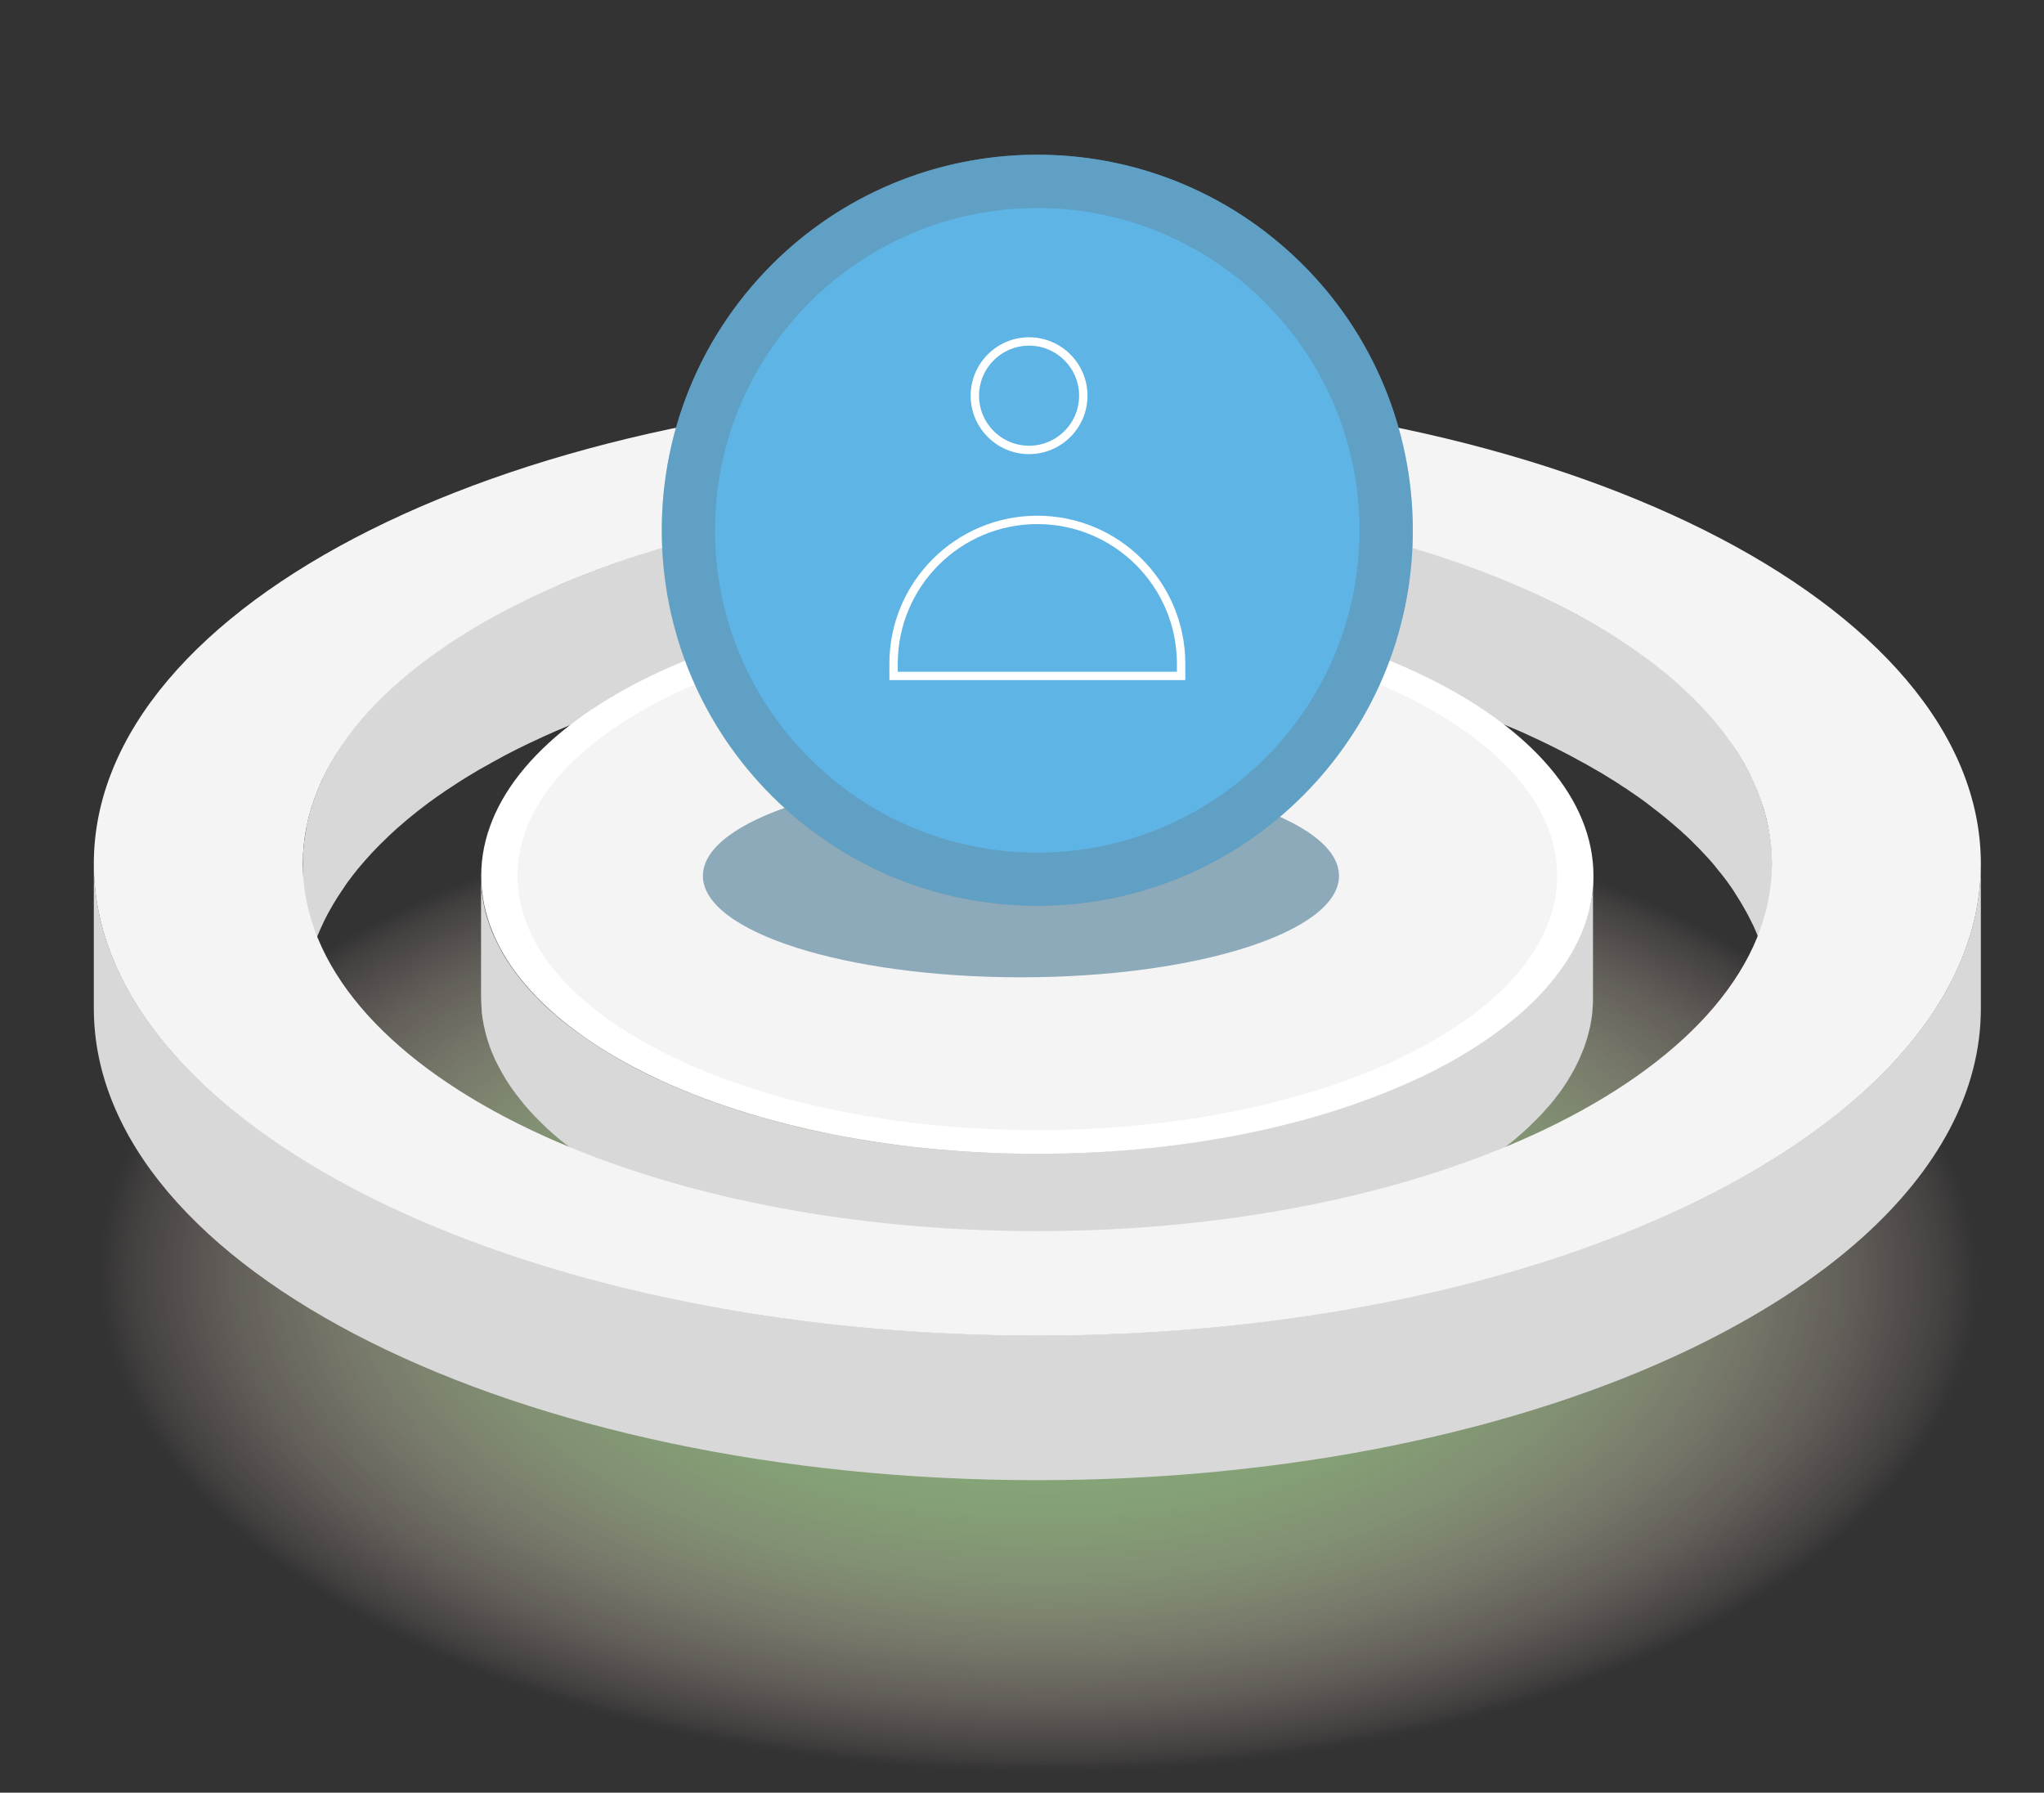 <svg width="244" height="214" viewBox="0 0 244 214" fill="none" xmlns="http://www.w3.org/2000/svg">
<rect x="0" y="0" width="244" height="214" fill="#333333" stroke="none"/>
<path d="M121.876 91.207C189.174 91.207 243.752 118.488 243.752 152.148C243.752 185.808 189.193 213.089 121.876 213.089C54.559 213.089 0 185.808 0 152.148C0 118.488 54.559 91.207 121.876 91.207Z" fill="url(#paint0_radial_1136_3041)"/>
<path d="M130.096 76.644C131.178 76.682 132.241 76.739 133.323 76.796C133.532 76.796 133.741 76.815 133.95 76.834C135.032 76.891 136.114 76.967 137.177 77.043C138.259 77.119 139.322 77.213 140.366 77.327C140.575 77.346 140.784 77.365 140.974 77.384C141.999 77.479 143.024 77.593 144.049 77.726C144.239 77.745 144.429 77.764 144.619 77.802C145.644 77.935 146.65 78.049 147.656 78.201C147.694 78.201 147.732 78.201 147.77 78.201C148.852 78.353 149.915 78.523 150.997 78.694C151.168 78.732 151.339 78.751 151.529 78.77C152.554 78.941 153.56 79.112 154.566 79.302C154.737 79.34 154.927 79.378 155.098 79.397C156.18 79.606 157.262 79.814 158.344 80.042C158.496 80.08 158.648 80.099 158.8 80.137C159.882 80.365 160.964 80.612 162.027 80.878C162.122 80.897 162.198 80.916 162.293 80.934C163.527 81.238 164.742 81.542 165.937 81.884C166.051 81.922 166.165 81.941 166.279 81.979C167.437 82.302 168.595 82.643 169.734 82.985C169.924 83.042 170.114 83.099 170.285 83.156C170.816 83.327 171.367 83.498 171.898 83.668C172.107 83.744 172.297 83.801 172.506 83.877C173.208 84.105 173.911 84.352 174.594 84.599C174.632 84.599 174.651 84.618 174.689 84.637C175.353 84.864 175.999 85.111 176.644 85.358C176.853 85.434 177.043 85.51 177.233 85.586C177.726 85.776 178.239 85.984 178.733 86.174C178.922 86.25 179.131 86.326 179.321 86.402C179.701 86.554 180.08 86.725 180.46 86.877C180.65 86.953 180.859 87.048 181.049 87.124C181.542 87.332 182.017 87.541 182.491 87.769C182.567 87.807 182.662 87.845 182.738 87.883C183.289 88.13 183.839 88.396 184.39 88.661C184.542 88.737 184.712 88.813 184.864 88.889C185.244 89.079 185.624 89.269 186.003 89.459C186.193 89.554 186.402 89.668 186.592 89.763C186.915 89.933 187.256 90.104 187.579 90.275C187.788 90.389 187.997 90.503 188.206 90.617C188.509 90.788 188.813 90.959 189.117 91.11C189.326 91.224 189.534 91.338 189.724 91.452C190.028 91.623 190.313 91.794 190.616 91.965C190.806 92.079 191.015 92.192 191.205 92.306C191.509 92.496 191.812 92.667 192.097 92.857C192.268 92.971 192.458 93.085 192.629 93.18C192.97 93.389 193.293 93.597 193.616 93.825C193.749 93.92 193.882 93.996 194.015 94.072C194.47 94.376 194.907 94.68 195.343 94.983C195.419 95.04 195.514 95.097 195.59 95.154C195.932 95.401 196.293 95.648 196.634 95.914C196.786 96.028 196.938 96.141 197.071 96.255C197.337 96.464 197.603 96.673 197.868 96.863C198.02 96.996 198.191 97.11 198.343 97.243C198.59 97.432 198.836 97.641 199.064 97.831C199.216 97.964 199.387 98.097 199.539 98.23C199.767 98.42 199.994 98.628 200.222 98.818C200.374 98.951 200.526 99.084 200.678 99.217C200.906 99.426 201.115 99.635 201.342 99.824C201.475 99.957 201.627 100.09 201.76 100.223C201.988 100.451 202.216 100.679 202.443 100.907C202.557 101.02 202.671 101.134 202.785 101.248C203.089 101.552 203.374 101.875 203.677 102.198C203.696 102.236 203.734 102.254 203.772 102.292C204.095 102.634 204.399 102.995 204.683 103.337C204.778 103.451 204.873 103.564 204.949 103.678C205.139 103.925 205.348 104.172 205.538 104.4C205.652 104.533 205.747 104.666 205.86 104.817C206.031 105.045 206.202 105.254 206.354 105.482C206.468 105.634 206.563 105.767 206.658 105.919C206.81 106.127 206.962 106.355 207.094 106.583C207.189 106.735 207.284 106.887 207.379 107.039C207.512 107.266 207.664 107.475 207.797 107.703C207.892 107.855 207.968 108.007 208.063 108.159C208.195 108.387 208.328 108.633 208.461 108.861C208.537 108.994 208.613 109.146 208.689 109.279C208.841 109.564 208.974 109.829 209.107 110.114C209.145 110.209 209.202 110.304 209.259 110.399C209.429 110.779 209.6 111.158 209.752 111.538C209.79 111.633 209.828 111.709 209.847 111.804C209.961 112.089 210.075 112.392 210.189 112.696C210.246 112.829 210.284 112.981 210.322 113.114C210.398 113.361 210.493 113.607 210.549 113.854C210.587 114.006 210.644 114.158 210.682 114.329C210.739 114.557 210.815 114.803 210.872 115.05C210.91 115.202 210.948 115.373 210.986 115.525C211.043 115.753 211.081 115.999 211.138 116.246C211.176 116.398 211.195 116.569 211.233 116.721C211.271 116.968 211.309 117.215 211.347 117.461C211.366 117.613 211.385 117.765 211.404 117.936C211.442 118.202 211.461 118.468 211.48 118.752C211.48 118.885 211.499 119.018 211.518 119.151C211.537 119.55 211.556 119.948 211.556 120.366V103.09C211.556 102.691 211.556 102.273 211.518 101.875C211.518 101.742 211.499 101.609 211.48 101.476C211.461 101.21 211.442 100.945 211.404 100.66C211.404 100.508 211.366 100.356 211.347 100.185C211.309 99.938 211.29 99.692 211.233 99.445C211.214 99.274 211.176 99.122 211.138 98.97C211.1 98.723 211.043 98.496 210.986 98.249C210.948 98.078 210.91 97.926 210.872 97.774C210.815 97.527 210.758 97.299 210.682 97.053C210.644 96.901 210.606 96.749 210.549 96.578C210.474 96.331 210.398 96.084 210.322 95.838C210.284 95.705 210.227 95.553 210.189 95.42C210.094 95.116 209.98 94.831 209.847 94.528C209.809 94.433 209.771 94.357 209.752 94.262C209.6 93.882 209.429 93.502 209.259 93.123C209.221 93.028 209.164 92.933 209.107 92.838C208.974 92.553 208.841 92.287 208.689 92.003C208.613 91.87 208.537 91.718 208.461 91.585C208.328 91.357 208.195 91.11 208.063 90.883C207.968 90.731 207.892 90.579 207.797 90.427C207.664 90.199 207.531 89.99 207.379 89.763C207.284 89.611 207.189 89.459 207.094 89.307C206.943 89.079 206.81 88.87 206.658 88.642C206.563 88.49 206.449 88.339 206.354 88.206C206.202 87.978 206.031 87.769 205.86 87.541C205.766 87.408 205.652 87.257 205.538 87.124C205.348 86.877 205.158 86.63 204.949 86.402C204.854 86.288 204.778 86.174 204.683 86.061C204.38 85.7 204.076 85.358 203.772 85.016C203.753 84.978 203.715 84.959 203.677 84.921C203.393 84.599 203.089 84.295 202.785 83.972C202.671 83.858 202.557 83.744 202.443 83.63C202.216 83.403 201.988 83.175 201.76 82.947C201.627 82.814 201.475 82.681 201.342 82.548C201.133 82.339 200.906 82.131 200.678 81.941C200.526 81.808 200.374 81.675 200.222 81.542C199.994 81.352 199.767 81.143 199.539 80.954C199.387 80.821 199.235 80.688 199.064 80.555C198.817 80.365 198.59 80.156 198.343 79.966C198.191 79.833 198.02 79.719 197.868 79.587C197.603 79.378 197.337 79.169 197.071 78.979C196.919 78.865 196.786 78.751 196.634 78.637C196.293 78.391 195.951 78.125 195.59 77.878C195.514 77.821 195.419 77.764 195.343 77.707C194.907 77.403 194.47 77.1 194.015 76.796C193.882 76.701 193.749 76.625 193.616 76.549C193.293 76.34 192.951 76.112 192.629 75.904C192.458 75.79 192.268 75.676 192.097 75.581C191.793 75.391 191.509 75.22 191.205 75.03C191.015 74.916 190.806 74.802 190.616 74.689C190.332 74.518 190.028 74.347 189.724 74.176C189.515 74.062 189.307 73.948 189.117 73.834C188.813 73.663 188.509 73.493 188.206 73.341C187.997 73.227 187.788 73.113 187.579 72.999C187.256 72.828 186.934 72.657 186.592 72.486C186.402 72.391 186.193 72.278 186.003 72.183C185.624 71.993 185.244 71.803 184.864 71.613C184.712 71.537 184.542 71.461 184.39 71.385C183.839 71.119 183.289 70.873 182.738 70.607C182.662 70.569 182.567 70.531 182.491 70.493C182.017 70.284 181.542 70.056 181.049 69.847C180.859 69.772 180.65 69.677 180.46 69.601C180.08 69.449 179.701 69.278 179.321 69.126C179.245 69.088 179.169 69.069 179.093 69.031C178.979 68.974 178.846 68.936 178.733 68.879C178.239 68.689 177.745 68.481 177.233 68.291C177.043 68.215 176.834 68.139 176.644 68.063C175.999 67.816 175.353 67.569 174.689 67.341C174.651 67.341 174.632 67.323 174.594 67.303C173.911 67.057 173.208 66.81 172.506 66.582C172.297 66.506 172.088 66.449 171.879 66.373C171.348 66.202 170.816 66.031 170.285 65.861C170.152 65.823 170.019 65.785 169.886 65.728C169.829 65.728 169.772 65.69 169.715 65.671C168.576 65.329 167.437 64.987 166.26 64.665C166.146 64.627 166.032 64.608 165.919 64.57C164.723 64.247 163.508 63.924 162.274 63.62C162.217 63.62 162.16 63.582 162.103 63.582C162.065 63.582 162.046 63.582 162.008 63.563C160.945 63.298 159.863 63.051 158.781 62.823C158.629 62.785 158.477 62.766 158.325 62.728C157.262 62.5 156.18 62.291 155.098 62.083C155.003 62.083 154.908 62.045 154.813 62.026C154.718 62.026 154.642 61.988 154.547 61.988C153.541 61.798 152.535 61.627 151.51 61.456C151.339 61.418 151.168 61.399 150.978 61.38C149.915 61.209 148.833 61.038 147.751 60.887C147.751 60.887 147.751 60.887 147.732 60.887C147.694 60.887 147.675 60.887 147.637 60.887C146.631 60.754 145.606 60.621 144.6 60.488C144.41 60.469 144.22 60.45 144.03 60.412C143.005 60.298 141.98 60.184 140.955 60.07C140.879 60.07 140.784 60.051 140.708 60.051C140.594 60.051 140.461 60.032 140.347 60.013C139.284 59.918 138.221 59.824 137.158 59.728C136.095 59.653 135.013 59.577 133.931 59.52C133.798 59.52 133.684 59.52 133.551 59.501C133.475 59.501 133.38 59.501 133.304 59.501C132.241 59.444 131.159 59.387 130.077 59.349C129.868 59.349 129.659 59.349 129.47 59.33C128.35 59.292 127.21 59.273 126.071 59.254C125.331 59.254 124.572 59.254 123.812 59.254C121.971 59.254 120.13 59.292 118.307 59.349C118.231 59.349 118.155 59.349 118.079 59.349C117.984 59.349 117.908 59.349 117.813 59.349C116.542 59.387 115.27 59.444 114.017 59.52C113.827 59.52 113.637 59.539 113.447 59.558C112.194 59.634 110.941 59.709 109.707 59.823C109.612 59.823 109.537 59.823 109.442 59.823C109.366 59.823 109.29 59.824 109.214 59.842C107.562 59.975 105.911 60.146 104.297 60.317C104.24 60.317 104.183 60.317 104.145 60.317C102.494 60.507 100.861 60.716 99.247 60.962C99.19 60.962 99.133 60.962 99.076 60.981C98.981 60.981 98.887 61.02 98.811 61.02C97.596 61.209 96.381 61.399 95.166 61.608C95.014 61.627 94.843 61.665 94.691 61.684C93.495 61.893 92.318 62.121 91.141 62.348C90.989 62.386 90.838 62.405 90.686 62.443C89.509 62.69 88.37 62.937 87.212 63.203C87.06 63.241 86.908 63.279 86.756 63.317C85.617 63.582 84.497 63.867 83.377 64.152C83.301 64.152 83.244 64.19 83.168 64.209C83.092 64.209 83.035 64.247 82.959 64.266C81.592 64.627 80.245 65.006 78.935 65.405C78.84 65.424 78.745 65.462 78.669 65.481C77.283 65.899 75.935 66.335 74.606 66.791C74.53 66.81 74.473 66.848 74.397 66.867C73.126 67.303 71.873 67.759 70.639 68.234C70.525 68.272 70.411 68.329 70.297 68.367C69.044 68.841 67.829 69.354 66.633 69.866C66.614 69.866 66.595 69.866 66.557 69.885C66.557 69.885 66.538 69.885 66.519 69.885C65.437 70.36 64.355 70.835 63.311 71.347C63.311 71.347 63.311 71.347 63.292 71.347C62.248 71.841 61.242 72.353 60.255 72.866C60.217 72.885 60.16 72.923 60.122 72.942C59.172 73.436 58.261 73.948 57.35 74.48C57.274 74.518 57.217 74.556 57.141 74.594C56.268 75.106 55.433 75.619 54.597 76.15C54.559 76.169 54.521 76.188 54.502 76.207C54.389 76.283 54.294 76.34 54.199 76.416C53.838 76.644 53.496 76.872 53.155 77.1C52.984 77.213 52.832 77.327 52.661 77.441C52.319 77.688 51.978 77.916 51.636 78.163C51.503 78.258 51.37 78.353 51.237 78.448C50.782 78.789 50.326 79.131 49.889 79.473C49.813 79.53 49.757 79.587 49.681 79.644C49.32 79.928 48.959 80.232 48.599 80.517C48.541 80.555 48.485 80.593 48.447 80.65C48.409 80.688 48.352 80.726 48.314 80.764C47.649 81.314 47.023 81.884 46.415 82.453C46.339 82.529 46.264 82.605 46.188 82.681C45.599 83.251 45.011 83.82 44.46 84.409C44.422 84.447 44.384 84.485 44.346 84.523C44.308 84.561 44.27 84.618 44.232 84.656C43.758 85.168 43.283 85.7 42.846 86.231C42.789 86.307 42.714 86.383 42.657 86.459C42.22 87.01 41.783 87.541 41.385 88.111C41.385 88.111 41.366 88.149 41.347 88.149C41.309 88.187 41.29 88.225 41.271 88.263C40.91 88.756 40.587 89.25 40.265 89.763C40.227 89.819 40.189 89.876 40.151 89.952C39.828 90.465 39.524 90.996 39.239 91.509C39.202 91.566 39.182 91.623 39.145 91.68C39.126 91.737 39.107 91.775 39.069 91.832C38.803 92.325 38.556 92.838 38.328 93.351C38.29 93.427 38.252 93.522 38.214 93.597C38.005 94.091 37.797 94.585 37.607 95.078C37.607 95.116 37.569 95.154 37.55 95.211C37.55 95.211 37.55 95.249 37.55 95.268C37.36 95.781 37.189 96.312 37.037 96.844C36.999 96.958 36.98 97.072 36.942 97.186C36.809 97.717 36.677 98.23 36.563 98.761C36.563 98.78 36.563 98.799 36.563 98.837C36.563 98.894 36.563 98.932 36.544 98.989C36.449 99.521 36.373 100.052 36.297 100.584C36.297 100.66 36.297 100.717 36.278 100.793C36.221 101.343 36.183 101.894 36.164 102.463C36.164 102.52 36.164 102.577 36.164 102.634C36.164 102.805 36.164 102.976 36.164 103.147V120.423C36.164 120.195 36.164 119.967 36.164 119.739C36.164 119.189 36.221 118.619 36.278 118.069C36.278 117.993 36.278 117.936 36.297 117.86C36.354 117.328 36.43 116.797 36.544 116.265C36.544 116.189 36.563 116.113 36.582 116.037C36.696 115.506 36.809 114.974 36.961 114.462C36.999 114.348 37.018 114.234 37.056 114.12C37.208 113.588 37.379 113.076 37.569 112.544C37.588 112.487 37.607 112.43 37.645 112.373C37.835 111.88 38.025 111.386 38.252 110.893C38.29 110.817 38.328 110.722 38.366 110.646C38.594 110.133 38.841 109.621 39.107 109.127C39.163 109.032 39.221 108.918 39.277 108.823C39.562 108.292 39.866 107.779 40.189 107.266C40.227 107.21 40.265 107.153 40.303 107.077C40.625 106.583 40.967 106.07 41.309 105.577C41.347 105.52 41.385 105.463 41.423 105.406C41.821 104.855 42.258 104.305 42.694 103.754C42.752 103.678 42.827 103.602 42.884 103.526C43.321 102.995 43.796 102.482 44.27 101.951C44.346 101.875 44.422 101.78 44.498 101.704C45.048 101.115 45.618 100.546 46.225 99.976C46.301 99.9 46.377 99.824 46.453 99.749C47.061 99.179 47.687 98.609 48.352 98.059C48.447 97.983 48.541 97.888 48.636 97.812C48.997 97.527 49.358 97.224 49.718 96.939C49.794 96.882 49.851 96.825 49.927 96.768C50.364 96.426 50.82 96.084 51.275 95.743C51.408 95.648 51.541 95.553 51.674 95.458C52.016 95.211 52.357 94.964 52.699 94.737C52.87 94.623 53.022 94.509 53.193 94.395C53.534 94.167 53.876 93.939 54.237 93.711C54.37 93.616 54.502 93.54 54.635 93.445C55.452 92.914 56.306 92.401 57.179 91.889C57.255 91.851 57.312 91.813 57.388 91.775C58.28 91.262 59.21 90.75 60.16 90.237C60.198 90.218 60.255 90.18 60.292 90.161C61.28 89.649 62.286 89.136 63.33 88.642C63.33 88.642 63.33 88.642 63.349 88.642C64.393 88.149 65.456 87.655 66.557 87.18C66.595 87.18 66.614 87.162 66.652 87.143C67.848 86.63 69.063 86.136 70.316 85.643C70.43 85.605 70.544 85.548 70.658 85.51C71.892 85.035 73.145 84.58 74.416 84.143C74.492 84.124 74.549 84.086 74.625 84.067C75.954 83.611 77.302 83.175 78.688 82.757C78.783 82.738 78.878 82.7 78.954 82.681C80.282 82.282 81.611 81.903 82.978 81.542C83.111 81.504 83.244 81.466 83.377 81.428C84.478 81.143 85.617 80.859 86.756 80.593C86.908 80.555 87.06 80.517 87.212 80.479C88.351 80.213 89.509 79.966 90.686 79.719C90.838 79.682 90.989 79.663 91.141 79.625C92.318 79.397 93.495 79.169 94.691 78.96C94.843 78.941 95.014 78.903 95.166 78.884C96.362 78.675 97.577 78.486 98.811 78.296C98.963 78.277 99.114 78.258 99.266 78.22C100.88 77.992 102.513 77.764 104.164 77.574C104.221 77.574 104.278 77.574 104.316 77.574C105.93 77.384 107.581 77.233 109.233 77.1C109.404 77.1 109.556 77.081 109.726 77.062C110.96 76.967 112.213 76.872 113.466 76.796C113.656 76.796 113.846 76.777 114.017 76.758C115.27 76.682 116.542 76.625 117.813 76.587C117.984 76.587 118.136 76.587 118.307 76.587C120.13 76.53 121.971 76.492 123.812 76.492C124.572 76.492 125.312 76.492 126.071 76.492C127.21 76.492 128.331 76.53 129.47 76.568C129.678 76.568 129.887 76.568 130.077 76.587L130.096 76.644Z" fill="#D8D8D8"/>
<path d="M190.142 105.939C190.142 106.053 190.142 106.186 190.123 106.3C190.066 106.831 189.99 107.344 189.876 107.875C189.857 107.989 189.819 108.122 189.781 108.236C189.686 108.635 189.591 109.014 189.477 109.413C189.42 109.584 189.363 109.774 189.306 109.945C189.193 110.286 189.079 110.609 188.946 110.951C188.87 111.141 188.794 111.331 188.718 111.501C188.585 111.843 188.414 112.166 188.262 112.489C188.186 112.659 188.11 112.83 188.016 112.982C187.826 113.362 187.598 113.723 187.389 114.083C187.313 114.197 187.256 114.33 187.18 114.444C186.876 114.938 186.554 115.412 186.212 115.887C186.098 116.039 185.984 116.191 185.851 116.343C185.605 116.684 185.339 117.007 185.073 117.349C184.921 117.539 184.75 117.709 184.579 117.899C184.333 118.184 184.067 118.469 183.801 118.754C183.554 119.019 183.289 119.285 183.023 119.532C182.795 119.76 182.567 119.988 182.339 120.196C182.055 120.462 181.77 120.709 181.466 120.975C181.2 121.203 180.954 121.43 180.688 121.658C180.593 121.734 180.498 121.81 180.403 121.905C179.966 122.266 179.511 122.626 179.036 122.968C178.96 123.025 178.884 123.082 178.808 123.139C178.277 123.519 177.745 123.898 177.195 124.278C177.062 124.354 176.948 124.449 176.815 124.525C176.454 124.772 176.075 125 175.714 125.227C175.353 125.455 174.993 125.683 174.613 125.892C174.29 126.082 173.949 126.272 173.607 126.461C173.227 126.67 172.847 126.898 172.449 127.107C172.107 127.297 171.746 127.487 171.386 127.657C170.987 127.866 170.588 128.075 170.171 128.265C169.81 128.436 169.43 128.626 169.07 128.797C168.652 128.986 168.215 129.195 167.798 129.385C167.437 129.537 167.076 129.708 166.716 129.86C166.127 130.107 165.52 130.353 164.912 130.6C164.589 130.733 164.267 130.866 163.944 130.98C163.223 131.265 162.482 131.53 161.723 131.777C161.514 131.853 161.286 131.929 161.077 132.005C160.109 132.328 159.103 132.65 158.097 132.954C157.831 133.03 157.565 133.106 157.3 133.182C156.54 133.41 155.781 133.619 155.003 133.828C154.547 133.941 154.091 134.055 153.636 134.188C153.161 134.302 152.668 134.435 152.174 134.549C151.699 134.663 151.206 134.777 150.712 134.872C150.219 134.986 149.725 135.1 149.213 135.194C148.719 135.289 148.225 135.384 147.713 135.498C147.2 135.593 146.688 135.688 146.175 135.783C145.663 135.878 145.15 135.954 144.637 136.049C144.125 136.144 143.593 136.22 143.062 136.296C142.625 136.353 142.208 136.409 141.771 136.485C140.974 136.599 140.176 136.694 139.379 136.789C138.942 136.846 138.506 136.884 138.069 136.941C137.234 137.036 136.399 137.112 135.544 137.188C135.127 137.226 134.728 137.264 134.31 137.302C133.798 137.34 133.266 137.378 132.754 137.416C132.184 137.454 131.615 137.492 131.026 137.53C130.495 137.568 129.963 137.587 129.431 137.606C128.881 137.624 128.33 137.643 127.761 137.662C126.451 137.7 125.141 137.719 123.812 137.719C122.901 137.719 121.99 137.719 121.079 137.681C120.68 137.681 120.281 137.681 119.902 137.662C119.199 137.643 118.497 137.606 117.794 137.587C117.453 137.587 117.111 137.568 116.769 137.549C115.744 137.492 114.719 137.435 113.713 137.359C113.713 137.359 113.694 137.359 113.675 137.359C112.669 137.283 111.682 137.188 110.694 137.093C110.372 137.055 110.049 137.017 109.726 136.979C109.043 136.903 108.378 136.827 107.695 136.751C107.334 136.713 106.974 136.656 106.613 136.618C105.986 136.542 105.379 136.447 104.752 136.353C104.373 136.296 103.974 136.239 103.594 136.182C102.968 136.087 102.361 135.973 101.734 135.859C101.392 135.802 101.032 135.745 100.69 135.669C100.101 135.555 99.513 135.441 98.924 135.327C98.545 135.251 98.146 135.175 97.766 135.1C97.14 134.967 96.513 134.815 95.887 134.682C95.564 134.606 95.242 134.53 94.938 134.454C94.558 134.359 94.178 134.264 93.799 134.169C93.191 134.017 92.584 133.865 91.995 133.695C91.597 133.581 91.198 133.467 90.799 133.353C90.249 133.201 89.698 133.03 89.148 132.878C88.882 132.802 88.635 132.707 88.369 132.631C87.515 132.366 86.68 132.081 85.864 131.796C85.541 131.682 85.218 131.568 84.895 131.454C84.079 131.151 83.263 130.847 82.465 130.524C82.219 130.429 81.953 130.334 81.706 130.22C81.592 130.182 81.497 130.125 81.383 130.088C80.643 129.784 79.903 129.461 79.2 129.138C79.181 129.138 79.162 129.138 79.143 129.119C78.441 128.797 77.739 128.474 77.055 128.132C76.96 128.094 76.884 128.037 76.789 127.999C76.125 127.676 75.498 127.335 74.872 126.993C74.758 126.936 74.644 126.86 74.53 126.803C73.904 126.461 73.315 126.12 72.727 125.759C72.632 125.702 72.537 125.645 72.423 125.569C71.816 125.208 71.227 124.829 70.657 124.449C70.62 124.43 70.582 124.392 70.544 124.373C69.974 123.993 69.442 123.614 68.911 123.234C68.854 123.196 68.778 123.139 68.721 123.101C68.19 122.702 67.696 122.323 67.203 121.924C67.108 121.848 67.032 121.772 66.937 121.715C66.462 121.317 66.007 120.918 65.551 120.519C65.475 120.443 65.399 120.367 65.323 120.31C64.867 119.893 64.431 119.475 64.032 119.038C63.994 119 63.956 118.943 63.899 118.905C63.482 118.488 63.102 118.051 62.722 117.615C62.684 117.577 62.665 117.539 62.627 117.501C62.248 117.064 61.906 116.608 61.564 116.153C61.507 116.077 61.45 116.001 61.393 115.925C61.071 115.488 60.767 115.033 60.482 114.596C60.425 114.52 60.387 114.425 60.33 114.349C60.045 113.893 59.78 113.438 59.552 112.963C59.514 112.906 59.495 112.849 59.457 112.792C59.21 112.318 59.001 111.843 58.793 111.369C58.793 111.35 58.774 111.331 58.755 111.293C58.565 110.799 58.375 110.305 58.223 109.812C58.204 109.736 58.166 109.66 58.147 109.584C57.995 109.109 57.881 108.635 57.786 108.141C57.786 108.046 57.748 107.97 57.73 107.875C57.635 107.382 57.559 106.907 57.502 106.413C57.502 106.338 57.502 106.262 57.502 106.205C57.445 105.692 57.426 105.16 57.426 104.629V119.038C57.426 119.57 57.464 120.083 57.502 120.614C57.502 120.69 57.502 120.766 57.502 120.823C57.559 121.317 57.635 121.81 57.73 122.285C57.73 122.38 57.767 122.456 57.786 122.551C57.881 123.025 58.014 123.519 58.147 123.993C58.166 124.069 58.204 124.145 58.223 124.221C58.375 124.715 58.546 125.208 58.755 125.702C58.755 125.721 58.774 125.74 58.793 125.778C58.983 126.253 59.21 126.746 59.457 127.202C59.495 127.259 59.514 127.316 59.552 127.373C59.799 127.847 60.065 128.303 60.33 128.759C60.387 128.835 60.425 128.929 60.482 129.005C60.767 129.461 61.071 129.898 61.393 130.334C61.45 130.41 61.507 130.486 61.564 130.562C61.906 131.018 62.248 131.454 62.627 131.91C62.665 131.948 62.684 131.986 62.722 132.024C63.102 132.461 63.482 132.897 63.899 133.315C63.937 133.353 63.975 133.41 64.032 133.448C64.45 133.884 64.886 134.302 65.323 134.72C65.399 134.796 65.475 134.872 65.551 134.929C65.987 135.327 66.462 135.745 66.937 136.125C67.032 136.201 67.108 136.258 67.203 136.334C67.696 136.732 68.209 137.131 68.721 137.53C68.778 137.568 68.835 137.624 68.911 137.662C69.442 138.061 69.993 138.441 70.544 138.821C70.582 138.84 70.62 138.877 70.657 138.896C71.227 139.276 71.816 139.656 72.423 140.017C72.518 140.074 72.613 140.13 72.708 140.187C73.296 140.548 73.904 140.89 74.511 141.232C74.625 141.289 74.739 141.364 74.853 141.421C75.479 141.763 76.125 142.105 76.77 142.428C76.865 142.466 76.941 142.523 77.036 142.561C77.719 142.902 78.403 143.225 79.124 143.548C79.124 143.548 79.162 143.548 79.181 143.567C79.903 143.889 80.624 144.212 81.364 144.516C81.478 144.554 81.573 144.611 81.687 144.649C81.763 144.687 81.858 144.725 81.934 144.744C82.105 144.82 82.276 144.877 82.447 144.934C83.244 145.256 84.06 145.56 84.876 145.864C85.199 145.978 85.522 146.092 85.845 146.206C86.661 146.49 87.515 146.775 88.35 147.041C88.54 147.098 88.711 147.174 88.901 147.231C88.977 147.25 89.053 147.269 89.129 147.288C89.679 147.459 90.23 147.611 90.78 147.762C91.179 147.876 91.578 147.99 91.976 148.104C92.565 148.275 93.172 148.427 93.78 148.579C94.121 148.674 94.444 148.75 94.805 148.845C94.843 148.845 94.881 148.845 94.919 148.863C95.242 148.939 95.564 149.015 95.868 149.091C96.495 149.243 97.121 149.376 97.747 149.509C98.127 149.585 98.526 149.661 98.905 149.737C99.38 149.832 99.836 149.927 100.31 150.022C100.424 150.041 100.538 150.06 100.671 150.079C101.013 150.135 101.373 150.211 101.715 150.268C102.323 150.382 102.949 150.477 103.575 150.591C103.955 150.648 104.335 150.705 104.733 150.762C105.056 150.8 105.36 150.857 105.683 150.914C105.986 150.952 106.29 150.99 106.594 151.028C106.955 151.085 107.315 151.123 107.676 151.161C108.34 151.237 109.024 151.313 109.707 151.388C110.03 151.426 110.353 151.464 110.675 151.502C110.789 151.502 110.884 151.521 110.998 151.54C111.89 151.635 112.783 151.711 113.675 151.768C114.586 151.844 115.497 151.901 116.409 151.939C116.522 151.939 116.617 151.939 116.731 151.939C117.073 151.939 117.415 151.977 117.756 151.977C118.459 152.015 119.161 152.034 119.883 152.053C120.281 152.053 120.661 152.072 121.06 152.072C121.401 152.072 121.743 152.091 122.085 152.091C122.654 152.091 123.224 152.091 123.793 152.091C125.122 152.091 126.432 152.072 127.742 152.034C127.875 152.034 128.008 152.034 128.122 152.034C128.558 152.034 128.976 151.996 129.393 151.977C129.925 151.958 130.457 151.939 130.988 151.901C131.558 151.863 132.146 151.825 132.716 151.787C133.228 151.749 133.76 151.711 134.272 151.673C134.405 151.673 134.538 151.673 134.652 151.654C134.937 151.635 135.221 151.597 135.506 151.578C136.361 151.502 137.196 151.426 138.031 151.332C138.468 151.275 138.904 151.237 139.341 151.18C140.138 151.085 140.955 150.971 141.733 150.876C141.999 150.838 142.265 150.819 142.53 150.781C142.701 150.762 142.853 150.724 143.024 150.705C143.555 150.629 144.068 150.534 144.6 150.458C145.112 150.382 145.625 150.287 146.137 150.192C146.65 150.098 147.162 150.003 147.675 149.908C148.168 149.813 148.681 149.718 149.175 149.604C149.687 149.49 150.181 149.395 150.674 149.281C151.168 149.167 151.643 149.072 152.136 148.958C152.63 148.845 153.104 148.712 153.598 148.598C153.921 148.522 154.262 148.446 154.604 148.351C154.737 148.313 154.851 148.275 154.984 148.237C155.762 148.028 156.521 147.819 157.281 147.592C157.546 147.516 157.812 147.44 158.078 147.364C159.084 147.06 160.071 146.737 161.058 146.414C161.286 146.339 161.495 146.263 161.704 146.187C162.463 145.921 163.204 145.655 163.925 145.389C164.248 145.256 164.571 145.142 164.893 145.01C165.501 144.763 166.089 144.535 166.678 144.288C166.83 144.212 167 144.155 167.171 144.098C167.38 144.003 167.57 143.908 167.779 143.833C168.215 143.643 168.633 143.453 169.051 143.244C169.43 143.073 169.791 142.902 170.152 142.712C170.569 142.504 170.968 142.314 171.367 142.105C171.727 141.915 172.069 141.744 172.43 141.554C172.828 141.346 173.208 141.137 173.588 140.909C173.93 140.719 174.252 140.529 174.594 140.339C174.974 140.111 175.334 139.903 175.695 139.675C175.885 139.542 176.094 139.428 176.303 139.314C176.473 139.2 176.644 139.086 176.796 138.991C176.929 138.915 177.043 138.821 177.176 138.745C177.726 138.365 178.277 137.985 178.789 137.606C178.865 137.549 178.941 137.492 179.017 137.435C179.492 137.093 179.947 136.732 180.384 136.371C180.479 136.296 180.574 136.22 180.669 136.144C180.726 136.087 180.802 136.049 180.859 135.992C181.067 135.821 181.257 135.631 181.466 135.46C181.751 135.213 182.055 134.948 182.32 134.701C182.567 134.473 182.776 134.245 183.004 134.036C183.27 133.771 183.535 133.524 183.782 133.258C183.839 133.201 183.896 133.144 183.953 133.087C184.162 132.859 184.352 132.631 184.56 132.404C184.731 132.214 184.883 132.043 185.054 131.853C185.339 131.53 185.586 131.189 185.832 130.866C185.946 130.714 186.079 130.562 186.193 130.41C186.193 130.41 186.231 130.372 186.231 130.353C186.554 129.898 186.876 129.442 187.161 128.967C187.237 128.854 187.294 128.721 187.37 128.607C187.56 128.303 187.731 127.999 187.902 127.695C187.94 127.638 187.959 127.563 187.997 127.506C188.091 127.335 188.167 127.164 188.243 127.012C188.414 126.689 188.566 126.348 188.699 126.025C188.775 125.835 188.851 125.664 188.927 125.474C188.984 125.341 189.041 125.189 189.098 125.057C189.174 124.867 189.212 124.677 189.287 124.487C189.344 124.316 189.401 124.126 189.458 123.955C189.572 123.576 189.667 123.177 189.762 122.778C189.781 122.664 189.819 122.532 189.857 122.418C189.857 122.399 189.857 122.361 189.857 122.342C189.952 121.848 190.028 121.355 190.085 120.861C190.085 120.747 190.085 120.614 190.104 120.5C190.123 120.158 190.161 119.836 190.161 119.494C190.161 119.361 190.161 119.228 190.161 119.095V104.686C190.161 105.16 190.123 105.616 190.085 106.072L190.142 105.939Z" fill="#D8D8D8"/>
<path d="M123.832 71.348C160.49 71.348 190.218 86.213 190.218 104.552C190.218 122.891 160.49 137.738 123.832 137.738C87.174 137.738 57.445 122.872 57.445 104.552C57.445 86.232 87.174 71.348 123.832 71.348Z" fill="white"/>
<path d="M123.832 74.176C158.097 74.176 185.89 87.769 185.89 104.551C185.89 121.334 158.097 134.908 123.832 134.908C89.566 134.908 61.773 121.315 61.773 104.551C61.773 87.788 89.566 74.176 123.832 74.176Z" fill="#F4F4F4"/>
<path d="M236.462 103.109V120.385C236.462 130.314 231.318 139.636 222.3 147.742C216.757 152.716 209.733 157.234 201.551 161.145C181.333 170.79 153.978 176.694 123.831 176.694C61.621 176.694 11.2 151.482 11.2 120.366V103.09C11.2 134.187 61.64 159.418 123.831 159.418C153.959 159.418 181.333 153.494 201.551 143.869C209.733 139.958 216.757 135.44 222.3 130.466C231.318 122.359 236.462 113.038 236.462 103.109Z" fill="#D8D8D8"/>
<path d="M123.831 46.8C186.041 46.8 236.462 72.012 236.462 103.128C236.462 113.057 231.318 122.379 222.3 130.485C216.757 135.459 209.733 139.978 201.551 143.889C181.333 153.533 153.978 159.437 123.831 159.437C61.621 159.437 11.2 134.225 11.2 103.109C11.2 71.993 61.64 46.781 123.831 46.781V46.8ZM123.831 146.964C172.259 146.964 211.518 127.334 211.518 103.128C211.518 78.922 172.259 59.273 123.831 59.273C75.403 59.273 36.145 78.903 36.145 103.128C36.145 127.353 75.403 146.964 123.831 146.964Z" fill="#F4F4F4"/>
<g style="mix-blend-mode:multiply" opacity="0.7">
<path d="M121.876 92.422C142.853 92.422 159.843 97.852 159.843 104.553C159.843 111.255 142.834 116.665 121.876 116.665C100.918 116.665 83.908 111.236 83.908 104.553C83.908 97.871 100.918 92.422 121.876 92.422Z" fill="#618AA2"/>
</g>
<path d="M157.247 93.16C173.743 74.703 172.154 46.367 153.697 29.87C135.241 13.374 106.907 14.963 90.411 33.42C73.915 51.877 75.504 80.213 93.96 96.71C112.416 113.207 140.751 111.618 157.247 93.16Z" fill="#5EB4E5"/>
<path d="M129.318 47.236C129.318 50.805 126.414 53.709 122.845 53.709C119.276 53.709 116.371 50.805 116.371 47.236C116.371 43.666 119.276 40.762 122.845 40.762C126.414 40.762 129.318 43.666 129.318 47.236Z" stroke="white" stroke-miterlimit="10"/>
<path d="M140.993 80.687H106.67V79.225C106.67 69.751 114.358 62.062 123.831 62.062C133.304 62.062 140.993 69.751 140.993 79.225V80.687Z" stroke="white" stroke-miterlimit="10"/>
<g style="mix-blend-mode:color-dodge" opacity="0.49">
<path d="M123.813 18.473C99.058 18.473 78.992 38.54 78.992 63.315C78.992 88.09 99.058 108.138 123.813 108.138C148.568 108.138 168.653 88.071 168.653 63.315C168.653 38.559 148.568 18.473 123.813 18.473ZM123.813 101.778C102.589 101.778 85.352 84.54 85.352 63.315C85.352 42.09 102.589 24.833 123.813 24.833C145.037 24.833 162.293 42.071 162.293 63.315C162.293 84.559 145.056 101.778 123.813 101.778Z" fill="#618AA2"/>
</g>
<defs>
<radialGradient id="paint0_radial_1136_3041" cx="0" cy="0" r="1" gradientUnits="userSpaceOnUse" gradientTransform="translate(123.961 152.337) rotate(0.57) scale(111.511 59.104)">
<stop stop-color="#83B276"/>
<stop offset="0.19" stop-color="#84B277" stop-opacity="0.98"/>
<stop offset="0.34" stop-color="#8BB37C" stop-opacity="0.93"/>
<stop offset="0.48" stop-color="#95B583" stop-opacity="0.83"/>
<stop offset="0.61" stop-color="#A3B88E" stop-opacity="0.7"/>
<stop offset="0.73" stop-color="#B6BC9D" stop-opacity="0.53"/>
<stop offset="0.85" stop-color="#CDC1AE" stop-opacity="0.32"/>
<stop offset="0.97" stop-color="#E8C7C2" stop-opacity="0.08"/>
<stop offset="1" stop-color="#F1C9C9" stop-opacity="0"/>
</radialGradient>
</defs>
</svg>
